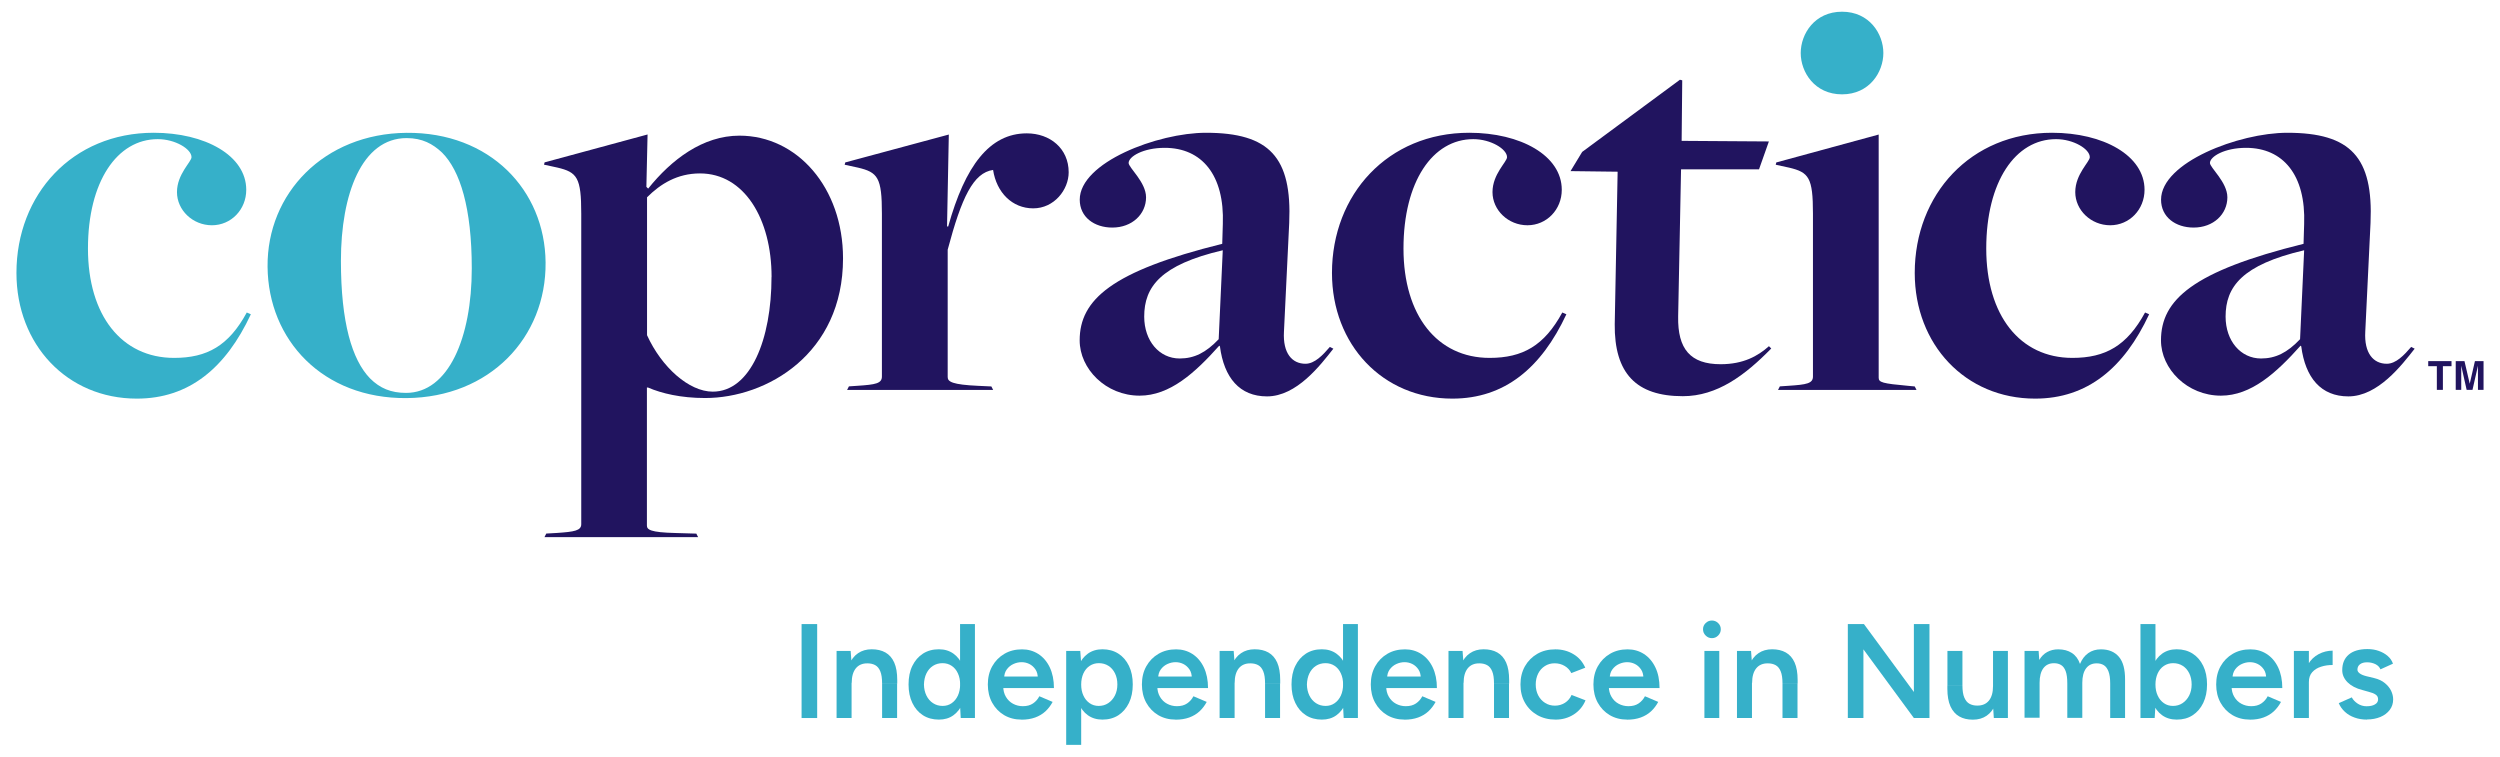 <svg xmlns="http://www.w3.org/2000/svg" id="Layer_1" data-name="Layer 1" viewBox="0 0 380 115"><defs><style>      .cls-1 {        fill: #21145f;      }      .cls-2 {        fill: #36b0c9;      }    </style></defs><g><g><path class="cls-2" d="M2.5,41.49c0-11.94,8.49-21.31,20.87-21.31,7.78,0,14.06,3.45,14.06,8.67,0,3.01-2.3,5.39-5.22,5.39s-5.31-2.3-5.31-5.04,2.21-4.6,2.21-5.31c0-1.24-2.48-2.74-5.13-2.74-6.19,0-10.61,6.46-10.61,16.63s5.13,16.62,13.09,16.62c5.04,0,8.31-1.86,11.05-6.9l.62.27c-3.8,8.14-9.37,12.82-17.33,12.82-10.61,0-18.3-8.22-18.3-19.1Z"></path><path class="cls-2" d="M40.67,40.54c-.1-11.14,8.58-20.24,21.13-20.35,12.64-.11,21.03,8.66,21.13,19.71.1,11.41-8.49,20.5-21.13,20.61-12.73.11-21.04-8.83-21.13-19.98ZM71.71,40.8c0-9.2-1.77-14.86-4.51-17.6-1.41-1.33-3.01-2.21-5.39-2.21-6.81,0-9.99,8.49-9.99,18.66,0,9.37,1.68,15.03,4.42,17.86,1.5,1.5,3.18,2.21,5.48,2.21,6.46,0,9.99-8.4,9.99-18.92Z"></path><path class="cls-1" d="M83.05,81.1l1.59-.09c2.65-.18,3.71-.35,3.71-1.33v-47.22c0-5.48-.62-6.28-3.63-6.99l-2.03-.44.09-.35,15.65-4.24-.18,7.96.27.27c3.54-4.42,8.31-8.05,13.88-8.05,8.75,0,15.74,7.87,15.74,18.66,0,14.5-11.58,21.22-20.96,21.22-3.71,0-6.63-.71-8.67-1.59h-.18v20.96c0,.62.44,1.06,4.42,1.15l3.09.09.27.53h-23.35l.27-.53ZM117.28,42.1c0-8.84-4.16-15.74-10.88-15.74-3.45,0-6.01,1.59-8.05,3.63v20.96c2.21,4.86,6.37,8.58,9.99,8.58,5.75,0,8.93-7.96,8.93-17.42Z"></path><path class="cls-1" d="M129.01,58.73l1.33-.09c2.74-.18,3.71-.35,3.71-1.41v-24.76c0-5.48-.62-6.28-3.63-6.99l-2.03-.44.09-.35,15.74-4.24-.27,13.97h.18c2.56-9.2,6.28-14.15,11.94-14.15,3.54,0,6.37,2.3,6.37,5.92,0,2.65-2.21,5.48-5.39,5.48s-5.57-2.39-6.1-5.84c-3.01.44-4.78,4.16-6.9,12.12v19.37c0,.71.71,1.15,4.69,1.33l1.95.09.27.53h-22.2l.27-.53Z"></path><path class="cls-1" d="M185.42,52.63l-.09-.09c-3.71,4.16-7.52,7.6-12.11,7.6-5.13,0-9.11-4.07-9.11-8.4,0-6.19,4.86-10.52,21.67-14.68l.09-3.01c.27-7.43-3.18-11.58-8.84-11.58-3.27,0-5.48,1.33-5.48,2.3,0,.71,2.65,2.92,2.65,5.22,0,2.56-2.12,4.6-5.13,4.6-2.74,0-4.95-1.59-4.95-4.24,0-5.66,11.85-10.17,19.19-10.17,9.64,0,13.09,3.71,12.65,13.71l-.8,16.54c-.18,3.27,1.24,4.86,3.27,4.86,1.41,0,2.65-1.33,3.71-2.56l.53.27c-1.95,2.48-5.57,7.25-10.08,7.25-4.16,0-6.54-2.83-7.16-7.6ZM185.24,51.57l.62-13.53c-9.46,2.21-11.94,5.57-11.94,10.08,0,3.71,2.3,6.37,5.39,6.37,2.21,0,3.98-.88,5.92-2.92Z"></path><path class="cls-1" d="M202.46,41.49c0-11.94,8.49-21.31,20.87-21.31,7.78,0,14.06,3.45,14.06,8.67,0,3.01-2.3,5.39-5.22,5.39s-5.31-2.3-5.31-5.04,2.21-4.6,2.21-5.31c0-1.24-2.48-2.74-5.13-2.74-6.19,0-10.61,6.46-10.61,16.63s5.13,16.62,13.09,16.62c5.04,0,8.31-1.86,11.05-6.9l.62.27c-3.8,8.14-9.37,12.82-17.33,12.82-10.61,0-18.3-8.22-18.3-19.1Z"></path><path class="cls-1" d="M245.44,49.27l.44-23.17-7.16-.09,1.77-2.92,14.86-10.97.35.09-.09,9.2,13.26.09-1.5,4.24h-11.85l-.44,22.37c-.09,4.95,1.86,7.25,6.46,7.25,3.45,0,5.66-1.24,7.34-2.74l.35.35c-3.98,4.07-8.22,7.25-13.44,7.25-7.07,0-10.43-3.45-10.35-10.97Z"></path><path class="cls-1" d="M270.53,58.73l1.33-.09c2.74-.18,3.71-.35,3.71-1.41v-24.76c0-5.48-.62-6.28-3.63-6.99l-2.03-.44.09-.35,15.56-4.24v36.96c0,.71.53.88,4.51,1.24l.97.09.27.53h-21.05l.27-.53Z"></path><path class="cls-2" d="M273.71,8.06c0-2.91,2.12-6.28,6.28-6.28s6.28,3.37,6.28,6.28-2.12,6.28-6.28,6.28-6.28-3.37-6.28-6.28Z"></path><path class="cls-1" d="M291.04,41.49c0-11.94,8.49-21.31,20.87-21.31,7.78,0,14.06,3.45,14.06,8.67,0,3.01-2.3,5.39-5.22,5.39s-5.31-2.3-5.31-5.04,2.21-4.6,2.21-5.31c0-1.24-2.48-2.74-5.13-2.74-6.19,0-10.61,6.46-10.61,16.63s5.13,16.62,13.09,16.62c5.04,0,8.31-1.86,11.05-6.9l.62.27c-3.8,8.14-9.37,12.82-17.33,12.82-10.61,0-18.3-8.22-18.3-19.1Z"></path><path class="cls-1" d="M349.78,52.63l-.09-.09c-3.71,4.16-7.52,7.6-12.11,7.6-5.13,0-9.11-4.07-9.11-8.4,0-6.19,4.86-10.52,21.67-14.68l.09-3.01c.27-7.43-3.18-11.58-8.84-11.58-3.27,0-5.48,1.33-5.48,2.3,0,.71,2.65,2.92,2.65,5.22,0,2.56-2.12,4.6-5.13,4.6-2.74,0-4.95-1.59-4.95-4.24,0-5.66,11.85-10.17,19.19-10.17,9.64,0,13.09,3.71,12.65,13.71l-.8,16.54c-.18,3.27,1.24,4.86,3.27,4.86,1.41,0,2.65-1.33,3.71-2.56l.53.27c-1.95,2.48-5.57,7.25-10.08,7.25-4.16,0-6.54-2.83-7.16-7.6ZM349.61,51.57l.62-13.53c-9.46,2.21-11.94,5.57-11.94,10.08,0,3.71,2.3,6.37,5.39,6.37,2.21,0,3.98-.88,5.92-2.92Z"></path></g><g><path class="cls-1" d="M372.63,54.89v.77h-1.31v3.6h-.92v-3.6h-1.31v-.77h3.54Z"></path><path class="cls-1" d="M374.12,59.26h-.85v-4.37h1.33l.8,3.44.79-3.44h1.31v4.37h-.85v-2.96c0-.09,0-.2,0-.36,0-.15,0-.27,0-.35l-.83,3.67h-.89l-.82-3.67c0,.08,0,.2,0,.35,0,.15,0,.27,0,.36v2.96Z"></path></g></g><g><path class="cls-2" d="M121.84,109.14v-14.28h2.37v14.28h-2.37Z"></path><path class="cls-2" d="M127.16,109.14v-10.2h2.14l.14,1.88v8.32h-2.28ZM134.08,103.92c0-.82-.09-1.44-.28-1.89-.18-.44-.44-.75-.77-.93-.33-.18-.72-.27-1.17-.27-.76-.01-1.35.24-1.77.75-.42.52-.63,1.26-.63,2.22h-.86c0-1.07.16-1.99.47-2.76.31-.77.76-1.35,1.35-1.75.58-.4,1.28-.6,2.08-.6s1.51.16,2.09.49c.58.33,1.02.83,1.33,1.52.31.69.46,1.58.46,2.68v.53h-2.28ZM134.08,109.14v-5.22h2.28v5.22h-2.28Z"></path><path class="cls-2" d="M142.71,109.38c-.92,0-1.73-.22-2.42-.66s-1.22-1.06-1.61-1.87c-.39-.8-.58-1.74-.58-2.82s.19-2.03.58-2.82c.39-.8.92-1.41,1.61-1.86.69-.44,1.49-.66,2.42-.66.86,0,1.59.22,2.21.66.62.44,1.09,1.06,1.42,1.86.33.8.49,1.74.49,2.82s-.16,2.01-.49,2.82c-.33.8-.8,1.42-1.42,1.87s-1.36.66-2.21.66ZM143.28,107.3c.52,0,.98-.14,1.38-.42.4-.28.71-.66.94-1.15.22-.49.34-1.05.34-1.69s-.11-1.2-.34-1.69c-.22-.49-.54-.87-.94-1.14-.4-.27-.87-.41-1.4-.41s-1.03.14-1.45.41c-.42.27-.75.65-.99,1.14-.24.49-.36,1.05-.38,1.69.01.64.14,1.2.38,1.69.24.49.57.87,1,1.15.43.28.91.42,1.46.42ZM146.03,109.14l-.1-1.9v-12.38h2.26v14.28h-2.16Z"></path><path class="cls-2" d="M155.27,109.38c-.99,0-1.87-.23-2.64-.68-.77-.46-1.37-1.08-1.82-1.89-.44-.8-.66-1.73-.66-2.77s.22-1.97.67-2.77c.45-.8,1.06-1.43,1.85-1.89.78-.46,1.68-.68,2.68-.68.91,0,1.73.23,2.47.7.73.47,1.32,1.15,1.74,2.03s.64,1.94.64,3.16h-8.02l.31-.29c0,.63.14,1.17.41,1.62.27.46.63.81,1.08,1.05s.94.37,1.49.37c.63,0,1.14-.14,1.55-.42.41-.28.73-.64.96-1.09l2.02.86c-.29.54-.65,1.02-1.09,1.43s-.97.72-1.57.94c-.61.22-1.3.33-2.07.33ZM152.64,103.12l-.33-.29h5.75l-.31.29c0-.56-.12-1.02-.37-1.38s-.55-.63-.93-.82c-.37-.18-.76-.27-1.17-.27s-.82.09-1.22.27c-.41.18-.75.46-1.02.82-.27.36-.41.82-.41,1.38Z"></path><path class="cls-2" d="M162.06,113.22v-14.28h2.14l.14,1.88v12.4h-2.28ZM167.57,109.38c-.86,0-1.59-.22-2.21-.66s-1.09-1.06-1.42-1.87c-.33-.8-.49-1.74-.49-2.82s.16-2.03.49-2.82c.33-.8.8-1.41,1.42-1.86.62-.44,1.36-.66,2.21-.66.92,0,1.73.22,2.42.66.69.44,1.22,1.06,1.61,1.86.39.8.58,1.74.58,2.82s-.19,2.01-.58,2.82c-.39.8-.93,1.42-1.61,1.87-.69.44-1.49.66-2.42.66ZM167,107.3c.54,0,1.03-.14,1.45-.42.42-.28.76-.66,1.01-1.15s.38-1.05.38-1.69-.12-1.2-.36-1.69-.57-.87-.99-1.14c-.42-.27-.91-.41-1.47-.41-.52,0-.98.14-1.39.41-.41.27-.72.65-.95,1.14-.22.49-.34,1.05-.34,1.69s.11,1.2.34,1.69c.22.49.54.87.94,1.15.4.28.86.42,1.38.42Z"></path><path class="cls-2" d="M178.69,109.38c-.99,0-1.87-.23-2.64-.68-.77-.46-1.37-1.08-1.82-1.89-.44-.8-.66-1.73-.66-2.77s.22-1.97.67-2.77c.45-.8,1.06-1.43,1.85-1.89.78-.46,1.68-.68,2.68-.68.91,0,1.73.23,2.47.7.73.47,1.32,1.15,1.74,2.03s.64,1.94.64,3.16h-8.02l.31-.29c0,.63.14,1.17.41,1.62.27.46.63.81,1.08,1.05s.94.37,1.49.37c.63,0,1.14-.14,1.55-.42.41-.28.73-.64.96-1.09l2.02.86c-.29.54-.65,1.02-1.09,1.43s-.97.72-1.57.94c-.61.22-1.3.33-2.07.33ZM176.05,103.12l-.33-.29h5.75l-.31.29c0-.56-.12-1.02-.37-1.38s-.55-.63-.93-.82c-.37-.18-.76-.27-1.17-.27s-.82.09-1.22.27c-.41.18-.75.46-1.02.82-.27.36-.41.82-.41,1.38Z"></path><path class="cls-2" d="M185.38,109.14v-10.2h2.14l.14,1.88v8.32h-2.28ZM192.29,103.92c0-.82-.09-1.44-.28-1.89-.18-.44-.44-.75-.77-.93-.33-.18-.72-.27-1.17-.27-.76-.01-1.35.24-1.77.75-.42.52-.63,1.26-.63,2.22h-.86c0-1.07.16-1.99.47-2.76.31-.77.76-1.35,1.35-1.75.58-.4,1.28-.6,2.08-.6s1.51.16,2.09.49c.58.33,1.02.83,1.33,1.52.31.69.46,1.58.46,2.68v.53h-2.28ZM192.29,109.14v-5.22h2.28v5.22h-2.28Z"></path><path class="cls-2" d="M200.92,109.38c-.92,0-1.73-.22-2.42-.66s-1.22-1.06-1.61-1.87c-.39-.8-.58-1.74-.58-2.82s.19-2.03.58-2.82c.39-.8.92-1.41,1.61-1.86.69-.44,1.49-.66,2.42-.66.86,0,1.59.22,2.21.66.62.44,1.09,1.06,1.42,1.86.33.8.49,1.74.49,2.82s-.16,2.01-.49,2.82c-.33.8-.8,1.42-1.42,1.87s-1.36.66-2.21.66ZM201.49,107.3c.52,0,.98-.14,1.38-.42.4-.28.71-.66.94-1.15.22-.49.34-1.05.34-1.69s-.11-1.2-.34-1.69c-.22-.49-.54-.87-.94-1.14-.4-.27-.87-.41-1.4-.41s-1.03.14-1.45.41c-.42.27-.75.65-.99,1.14-.24.49-.36,1.05-.38,1.69.01.64.14,1.2.38,1.69.24.49.57.87,1,1.15.43.28.91.42,1.46.42ZM204.24,109.14l-.1-1.9v-12.38h2.26v14.28h-2.16Z"></path><path class="cls-2" d="M213.48,109.38c-.99,0-1.87-.23-2.64-.68-.77-.46-1.37-1.08-1.82-1.89-.44-.8-.66-1.73-.66-2.77s.22-1.97.67-2.77c.45-.8,1.06-1.43,1.85-1.89.78-.46,1.68-.68,2.68-.68.91,0,1.73.23,2.47.7.73.47,1.32,1.15,1.74,2.03s.64,1.94.64,3.16h-8.02l.31-.29c0,.63.14,1.17.41,1.62.27.46.63.81,1.08,1.05s.94.37,1.49.37c.63,0,1.14-.14,1.55-.42.41-.28.73-.64.96-1.09l2.02.86c-.29.54-.65,1.02-1.09,1.43s-.97.72-1.57.94c-.61.22-1.3.33-2.07.33ZM210.85,103.12l-.33-.29h5.75l-.31.29c0-.56-.12-1.02-.37-1.38s-.55-.63-.93-.82c-.37-.18-.76-.27-1.17-.27s-.82.09-1.22.27c-.41.18-.75.46-1.02.82-.27.36-.41.82-.41,1.38Z"></path><path class="cls-2" d="M220.17,109.14v-10.2h2.14l.14,1.88v8.32h-2.28ZM227.09,103.92c0-.82-.09-1.44-.28-1.89-.18-.44-.44-.75-.77-.93-.33-.18-.72-.27-1.17-.27-.76-.01-1.35.24-1.77.75-.42.52-.63,1.26-.63,2.22h-.86c0-1.07.16-1.99.47-2.76.31-.77.76-1.35,1.35-1.75.58-.4,1.28-.6,2.08-.6s1.51.16,2.09.49c.58.33,1.02.83,1.33,1.52.31.69.46,1.58.46,2.68v.53h-2.28ZM227.09,109.14v-5.22h2.28v5.22h-2.28Z"></path><path class="cls-2" d="M236.45,109.38c-1.05,0-1.97-.23-2.77-.68-.8-.46-1.43-1.08-1.89-1.89-.46-.8-.68-1.73-.68-2.77s.23-1.97.68-2.77c.46-.8,1.08-1.43,1.88-1.89.8-.46,1.71-.68,2.74-.68s1.92.24,2.73.72c.82.48,1.42,1.17,1.82,2.07l-2.12.82c-.22-.45-.55-.81-1-1.08-.45-.27-.96-.41-1.53-.41s-1.05.14-1.49.42-.78.66-1.02,1.14c-.24.48-.37,1.04-.37,1.66s.13,1.18.38,1.66c.25.48.6.86,1.04,1.14s.94.42,1.5.42,1.08-.15,1.53-.44.78-.69,1-1.19l2.12.82c-.39.93-1,1.65-1.81,2.16s-1.72.77-2.74.77Z"></path><path class="cls-2" d="M247.32,109.38c-.99,0-1.87-.23-2.64-.68-.77-.46-1.37-1.08-1.82-1.89-.44-.8-.66-1.73-.66-2.77s.22-1.97.67-2.77c.45-.8,1.06-1.43,1.85-1.89.78-.46,1.68-.68,2.68-.68.91,0,1.73.23,2.47.7.73.47,1.32,1.15,1.74,2.03.43.88.64,1.94.64,3.16h-8.02l.31-.29c0,.63.14,1.17.41,1.62.27.46.63.81,1.08,1.05s.94.37,1.49.37c.63,0,1.14-.14,1.55-.42.41-.28.73-.64.96-1.09l2.02.86c-.29.54-.65,1.02-1.09,1.43s-.97.72-1.57.94c-.61.22-1.3.33-2.07.33ZM244.69,103.12l-.33-.29h5.75l-.31.29c0-.56-.12-1.02-.37-1.38s-.55-.63-.93-.82c-.37-.18-.76-.27-1.17-.27s-.82.09-1.22.27c-.41.18-.75.46-1.02.82-.27.36-.41.82-.41,1.38Z"></path><path class="cls-2" d="M260.21,97c-.37,0-.68-.13-.95-.4-.27-.27-.4-.58-.4-.95s.13-.68.4-.94.58-.39.95-.39.68.13.95.39c.27.26.4.57.4.94s-.13.68-.4.95c-.27.27-.58.4-.95.4ZM259.07,109.14v-10.2h2.26v10.2h-2.26Z"></path><path class="cls-2" d="M264.02,109.14v-10.2h2.14l.14,1.88v8.32h-2.28ZM270.94,103.92c0-.82-.09-1.44-.28-1.89-.18-.44-.44-.75-.77-.93-.33-.18-.72-.27-1.17-.27-.76-.01-1.35.24-1.77.75-.42.52-.63,1.26-.63,2.22h-.86c0-1.07.16-1.99.47-2.76.31-.77.76-1.35,1.35-1.75.58-.4,1.28-.6,2.08-.6s1.51.16,2.09.49c.58.33,1.02.83,1.33,1.52.31.69.46,1.58.46,2.68v.53h-2.28ZM270.94,109.14v-5.22h2.28v5.22h-2.28Z"></path><path class="cls-2" d="M280.87,109.14v-14.28h2.45l7.59,10.32v-10.32h2.37v14.28h-2.37l-7.67-10.44v10.44h-2.37Z"></path><path class="cls-2" d="M296.01,104.16v-5.22h2.28v5.22h-2.28ZM298.29,104.16c0,.8.09,1.43.29,1.88s.45.76.79.94c.33.18.72.27,1.15.27.78.01,1.37-.24,1.79-.75s.63-1.26.63-2.22h.86c0,1.07-.16,2-.48,2.76-.32.77-.77,1.35-1.35,1.75-.58.4-1.27.6-2.09.6s-1.49-.16-2.07-.49c-.58-.33-1.02-.84-1.34-1.53-.31-.69-.47-1.58-.47-2.67v-.53h2.28ZM303.06,109.14l-.12-1.88v-8.32h2.26v10.2h-2.14Z"></path><path class="cls-2" d="M307.73,109.14v-10.2h2.14l.1,1.37c.31-.53.71-.93,1.2-1.2.49-.27,1.05-.41,1.67-.41.82,0,1.51.18,2.08.55.57.37.99.93,1.24,1.67.3-.72.72-1.27,1.26-1.65.54-.38,1.18-.57,1.92-.57,1.18,0,2.09.38,2.73,1.13.64.75.95,1.91.94,3.48v5.83h-2.26v-5.22c0-.82-.09-1.44-.27-1.89-.18-.44-.41-.75-.71-.93-.3-.18-.65-.27-1.04-.27-.71-.01-1.25.24-1.64.75-.39.52-.58,1.26-.58,2.22v5.32h-2.28v-5.22c0-.82-.08-1.44-.25-1.89-.17-.44-.4-.75-.7-.93-.3-.18-.65-.27-1.04-.27-.71-.01-1.25.24-1.64.75-.39.52-.58,1.26-.58,2.22v5.32h-2.28Z"></path><path class="cls-2" d="M325.35,109.14v-14.28h2.28v12.38l-.12,1.9h-2.16ZM330.86,109.38c-.86,0-1.59-.22-2.21-.66s-1.09-1.06-1.42-1.87c-.33-.8-.49-1.74-.49-2.82s.16-2.03.49-2.82c.33-.8.8-1.41,1.42-1.86.62-.44,1.36-.66,2.21-.66.92,0,1.73.22,2.42.66.69.44,1.22,1.06,1.61,1.86.39.8.58,1.74.58,2.82s-.19,2.01-.58,2.82c-.39.8-.92,1.42-1.61,1.87s-1.49.66-2.42.66ZM330.29,107.3c.54,0,1.03-.14,1.45-.42.42-.28.76-.66,1.01-1.15s.38-1.05.38-1.69-.12-1.2-.36-1.69c-.24-.49-.57-.87-.99-1.14-.42-.27-.91-.41-1.47-.41-.52,0-.98.14-1.39.41-.41.27-.72.65-.95,1.14-.22.49-.34,1.05-.34,1.69s.11,1.2.34,1.69c.22.49.54.87.94,1.15.4.28.86.42,1.38.42Z"></path><path class="cls-2" d="M341.98,109.38c-.99,0-1.87-.23-2.64-.68-.77-.46-1.37-1.08-1.82-1.89-.44-.8-.66-1.73-.66-2.77s.22-1.97.67-2.77c.45-.8,1.06-1.43,1.85-1.89.78-.46,1.68-.68,2.68-.68.91,0,1.73.23,2.47.7.73.47,1.32,1.15,1.74,2.03s.64,1.94.64,3.16h-8.02l.31-.29c0,.63.14,1.17.41,1.62.27.46.63.81,1.08,1.05s.94.37,1.49.37c.63,0,1.14-.14,1.55-.42.41-.28.73-.64.96-1.09l2.02.86c-.29.54-.65,1.02-1.09,1.43s-.97.72-1.57.94c-.61.22-1.3.33-2.07.33ZM339.35,103.12l-.33-.29h5.75l-.31.29c0-.56-.12-1.02-.37-1.38s-.55-.63-.93-.82c-.37-.18-.76-.27-1.17-.27s-.82.09-1.22.27c-.41.18-.75.46-1.02.82-.27.36-.41.82-.41,1.38Z"></path><path class="cls-2" d="M348.67,109.14v-10.2h2.28v10.2h-2.28ZM350.18,103.71c0-1.1.21-2.01.63-2.71.42-.71.97-1.23,1.64-1.58s1.38-.52,2.11-.52v2.18c-.63,0-1.21.08-1.76.26-.55.17-1,.45-1.34.83s-.51.88-.51,1.51l-.77.04Z"></path><path class="cls-2" d="M359.78,109.38c-.68,0-1.31-.1-1.88-.31-.57-.2-1.06-.49-1.47-.87-.41-.37-.72-.81-.94-1.32l1.98-.88c.2.38.51.7.91.96.4.26.85.39,1.34.39.53,0,.96-.09,1.27-.28.32-.18.48-.44.48-.77s-.12-.55-.37-.72c-.24-.17-.59-.31-1.04-.42l-.96-.27c-.97-.24-1.72-.64-2.26-1.17-.54-.54-.82-1.15-.82-1.85,0-1.02.33-1.81.99-2.37.66-.56,1.61-.84,2.84-.84.63,0,1.2.09,1.72.28.52.18.98.44,1.36.77s.65.72.8,1.17l-1.9.86c-.14-.34-.39-.6-.77-.79-.38-.18-.8-.28-1.26-.28s-.82.1-1.08.3c-.26.2-.39.47-.39.83,0,.2.12.39.35.56.23.17.56.31,1,.42l1.2.29c.67.16,1.21.42,1.63.77s.73.73.94,1.16c.2.43.31.86.31,1.3,0,.61-.17,1.15-.52,1.61-.35.46-.82.82-1.42,1.07-.6.25-1.28.38-2.04.38Z"></path></g></svg>